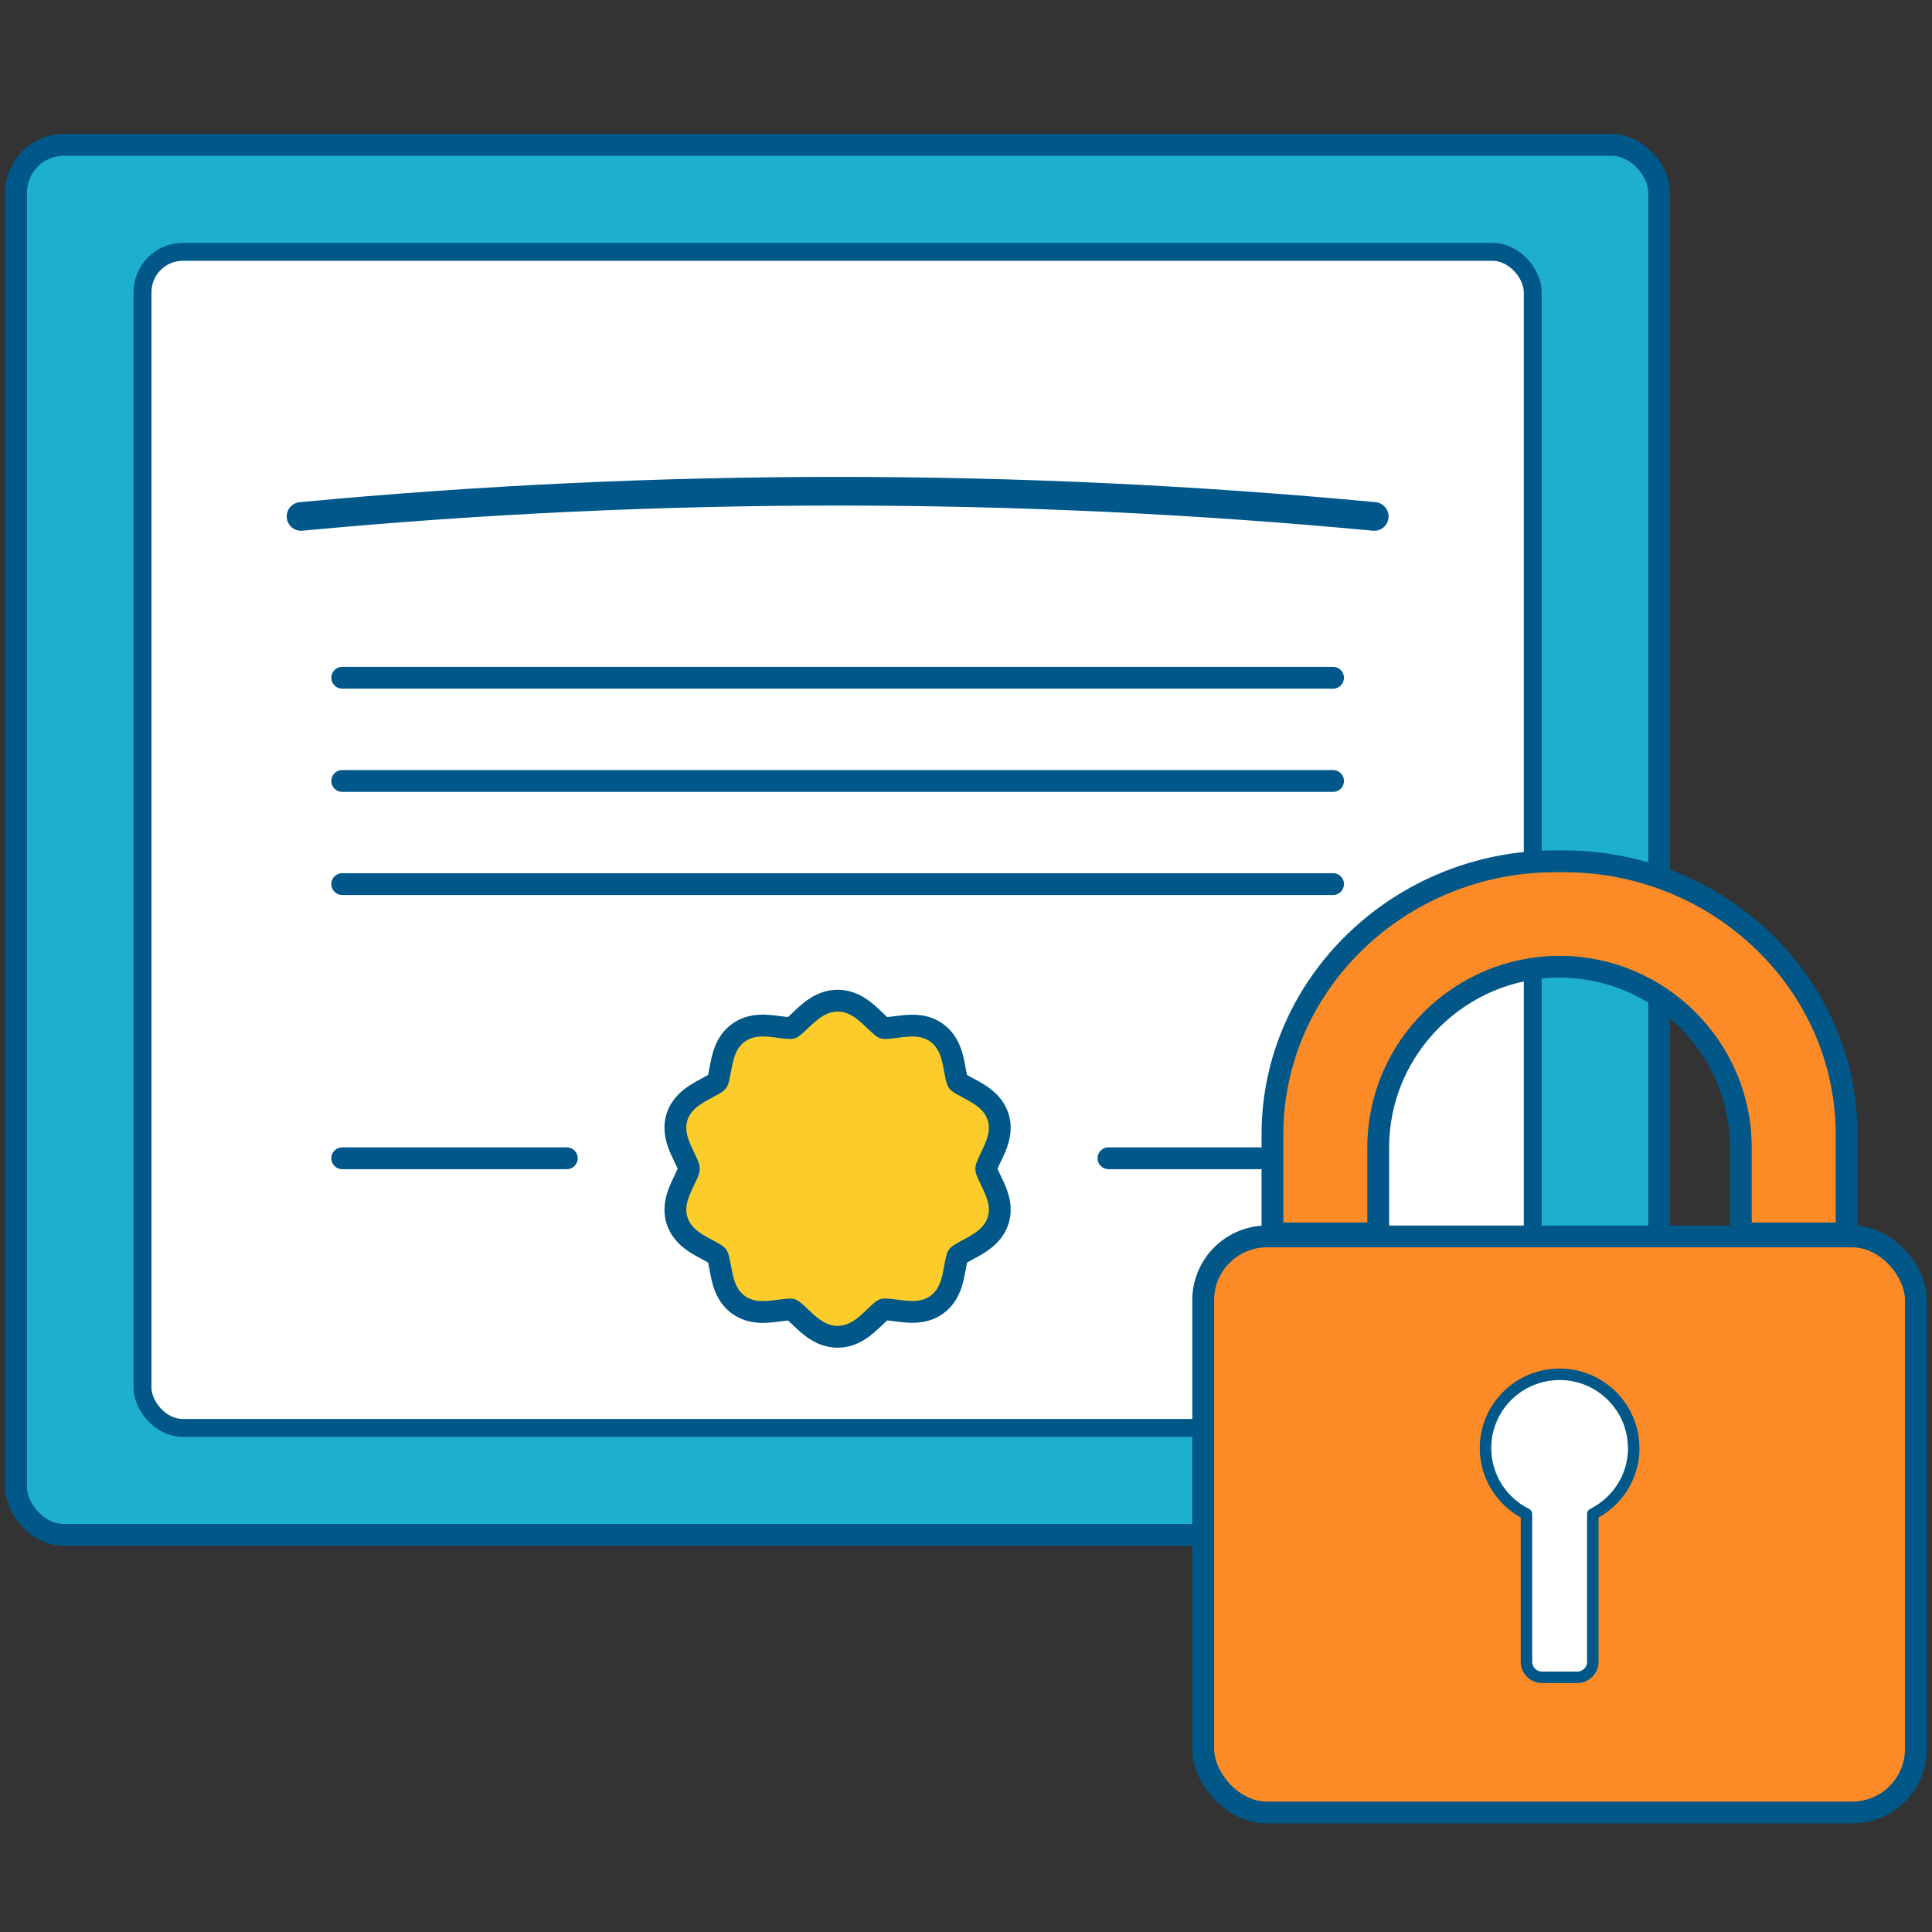 <?xml version="1.0" encoding="UTF-8"?>
<svg width="120px" height="120px" viewBox="0 0 120 120" version="1.1" xmlns="http://www.w3.org/2000/svg" xmlns:xlink="http://www.w3.org/1999/xlink">
    <rect x="0" y="0" width="120" height="120" fill="#333333" stroke="none"/>
    <title>Artboard</title>
    <g id="Artboard" stroke="none" stroke-width="1" fill="none" fill-rule="evenodd" stroke-linecap="round" stroke-linejoin="round">
        <g id="Diploma-Secure-001" transform="translate(1, 9)">
            <g id="Group">
                <rect id="Rectangle" stroke="#005789" stroke-width="1.355" fill="#1DAFCC" fill-rule="nonzero" x="0" y="0" width="102.054" height="86.334" rx="2.957"></rect>
                <rect id="Rectangle" stroke="#005788" stroke-width="1.111" fill="#FFFFFF" fill-rule="nonzero" x="7.852" y="6.644" width="86.35" height="73.047" rx="2.501"></rect>
                <path d="M17.698,23.077 C39.869,20.989 62.185,20.989 84.356,23.077" id="Path" stroke="#005789" stroke-width="1.78"></path>
                <line x1="20.256" y1="33.097" x2="81.798" y2="33.097" id="Path" stroke="#005789" stroke-width="1.355"></line>
                <line x1="67.849" y1="62.942" x2="81.798" y2="62.942" id="Path" stroke="#005789" stroke-width="1.355"></line>
                <line x1="20.256" y1="62.942" x2="34.205" y2="62.942" id="Path" stroke="#005789" stroke-width="1.355"></line>
                <line x1="20.256" y1="39.507" x2="81.798" y2="39.507" id="Path" stroke="#005789" stroke-width="1.355"></line>
                <line x1="20.256" y1="45.913" x2="81.798" y2="45.913" id="Path" stroke="#005789" stroke-width="1.355"></line>
                <path d="M48.165,72.346 C48.048,72.314 47.618,72.374 47.383,72.403 C46.623,72.505 45.674,72.629 44.864,72.041 C44.047,71.447 43.876,70.509 43.738,69.751 C43.695,69.511 43.621,69.107 43.553,68.998 C43.475,68.909 43.12,68.718 42.907,68.605 C42.221,68.24 41.372,67.787 41.055,66.821 C40.984,66.605 40.949,66.375 40.949,66.141 C40.949,65.465 41.233,64.874 41.485,64.35 C41.599,64.113 41.787,63.727 41.791,63.593 C41.791,63.458 41.592,63.058 41.489,62.843 C41.233,62.312 40.949,61.721 40.949,61.048 C40.949,60.811 40.984,60.584 41.055,60.365 C41.372,59.399 42.221,58.946 42.907,58.581 C43.105,58.475 43.475,58.28 43.557,58.181 C43.621,58.082 43.692,57.678 43.738,57.438 C43.876,56.68 44.047,55.742 44.864,55.148 C45.678,54.557 46.623,54.684 47.383,54.787 C47.636,54.822 48.048,54.875 48.172,54.843 C48.275,54.797 48.559,54.528 48.726,54.366 C49.259,53.856 49.988,53.155 51.025,53.155 C52.063,53.155 52.759,53.824 53.32,54.362 C53.48,54.514 53.775,54.797 53.885,54.847 C53.999,54.879 54.415,54.822 54.66,54.79 C55.424,54.688 56.373,54.56 57.183,55.151 C58,55.746 58.17,56.684 58.309,57.438 C58.355,57.682 58.426,58.086 58.494,58.192 C58.568,58.28 58.924,58.468 59.137,58.581 C59.823,58.946 60.675,59.399 60.991,60.368 C61.063,60.584 61.098,60.814 61.098,61.048 C61.098,61.724 60.81,62.319 60.558,62.843 C60.444,63.076 60.26,63.462 60.256,63.593 C60.256,63.727 60.455,64.127 60.558,64.343 C60.81,64.867 61.098,65.462 61.098,66.138 C61.098,66.371 61.063,66.601 60.991,66.817 C60.675,67.787 59.787,68.261 59.14,68.605 C58.924,68.722 58.568,68.909 58.49,69.005 C58.426,69.104 58.355,69.507 58.312,69.748 C58.174,70.505 58.003,71.447 57.186,72.038 C56.373,72.625 55.427,72.498 54.667,72.399 C54.433,72.367 54.003,72.307 53.875,72.342 C53.772,72.385 53.487,72.657 53.32,72.82 C52.759,73.358 52.059,74.031 51.025,74.031 C49.991,74.031 49.259,73.33 48.726,72.82 C48.556,72.657 48.272,72.385 48.161,72.339 L48.165,72.346 Z" id="Path" stroke="#005788" stroke-width="1.355" fill="#FCCD2A" fill-rule="nonzero"></path>
            </g>
            <path d="M96.149,44.498 L95.584,44.498 C85.934,44.498 78.035,52.125 78.035,61.448 L78.035,67.61 L84.605,67.61 L84.605,62.262 C84.605,56.093 89.672,51.046 95.865,51.046 L95.865,51.046 C102.058,51.046 107.124,56.093 107.124,62.262 L107.124,67.61 L113.694,67.61 L113.694,61.448 C113.694,52.125 105.799,44.498 96.145,44.498 L96.149,44.498 Z" id="Path" stroke="#005788" stroke-width="1.355" fill="#FC8B27" fill-rule="nonzero"></path>
            <rect id="Rectangle" stroke="#005788" stroke-width="1.355" fill="#FC8B27" fill-rule="nonzero" x="73.733" y="67.798" width="44.267" height="35.78" rx="3.957"></rect>
            <path d="M100.469,80.943 C100.469,78.412 98.409,76.36 95.868,76.36 C93.328,76.36 91.267,78.412 91.267,80.943 C91.267,82.738 92.304,84.288 93.811,85.038 L93.811,94.216 C93.811,94.747 94.248,95.182 94.781,95.182 L96.962,95.182 C97.495,95.182 97.932,94.747 97.932,94.216 L97.932,85.038 C99.439,84.284 100.476,82.734 100.476,80.943 L100.469,80.943 Z" id="Path" stroke="#005788" stroke-width="0.713" fill="#FFFFFF"></path>
        </g>
    </g>
</svg>